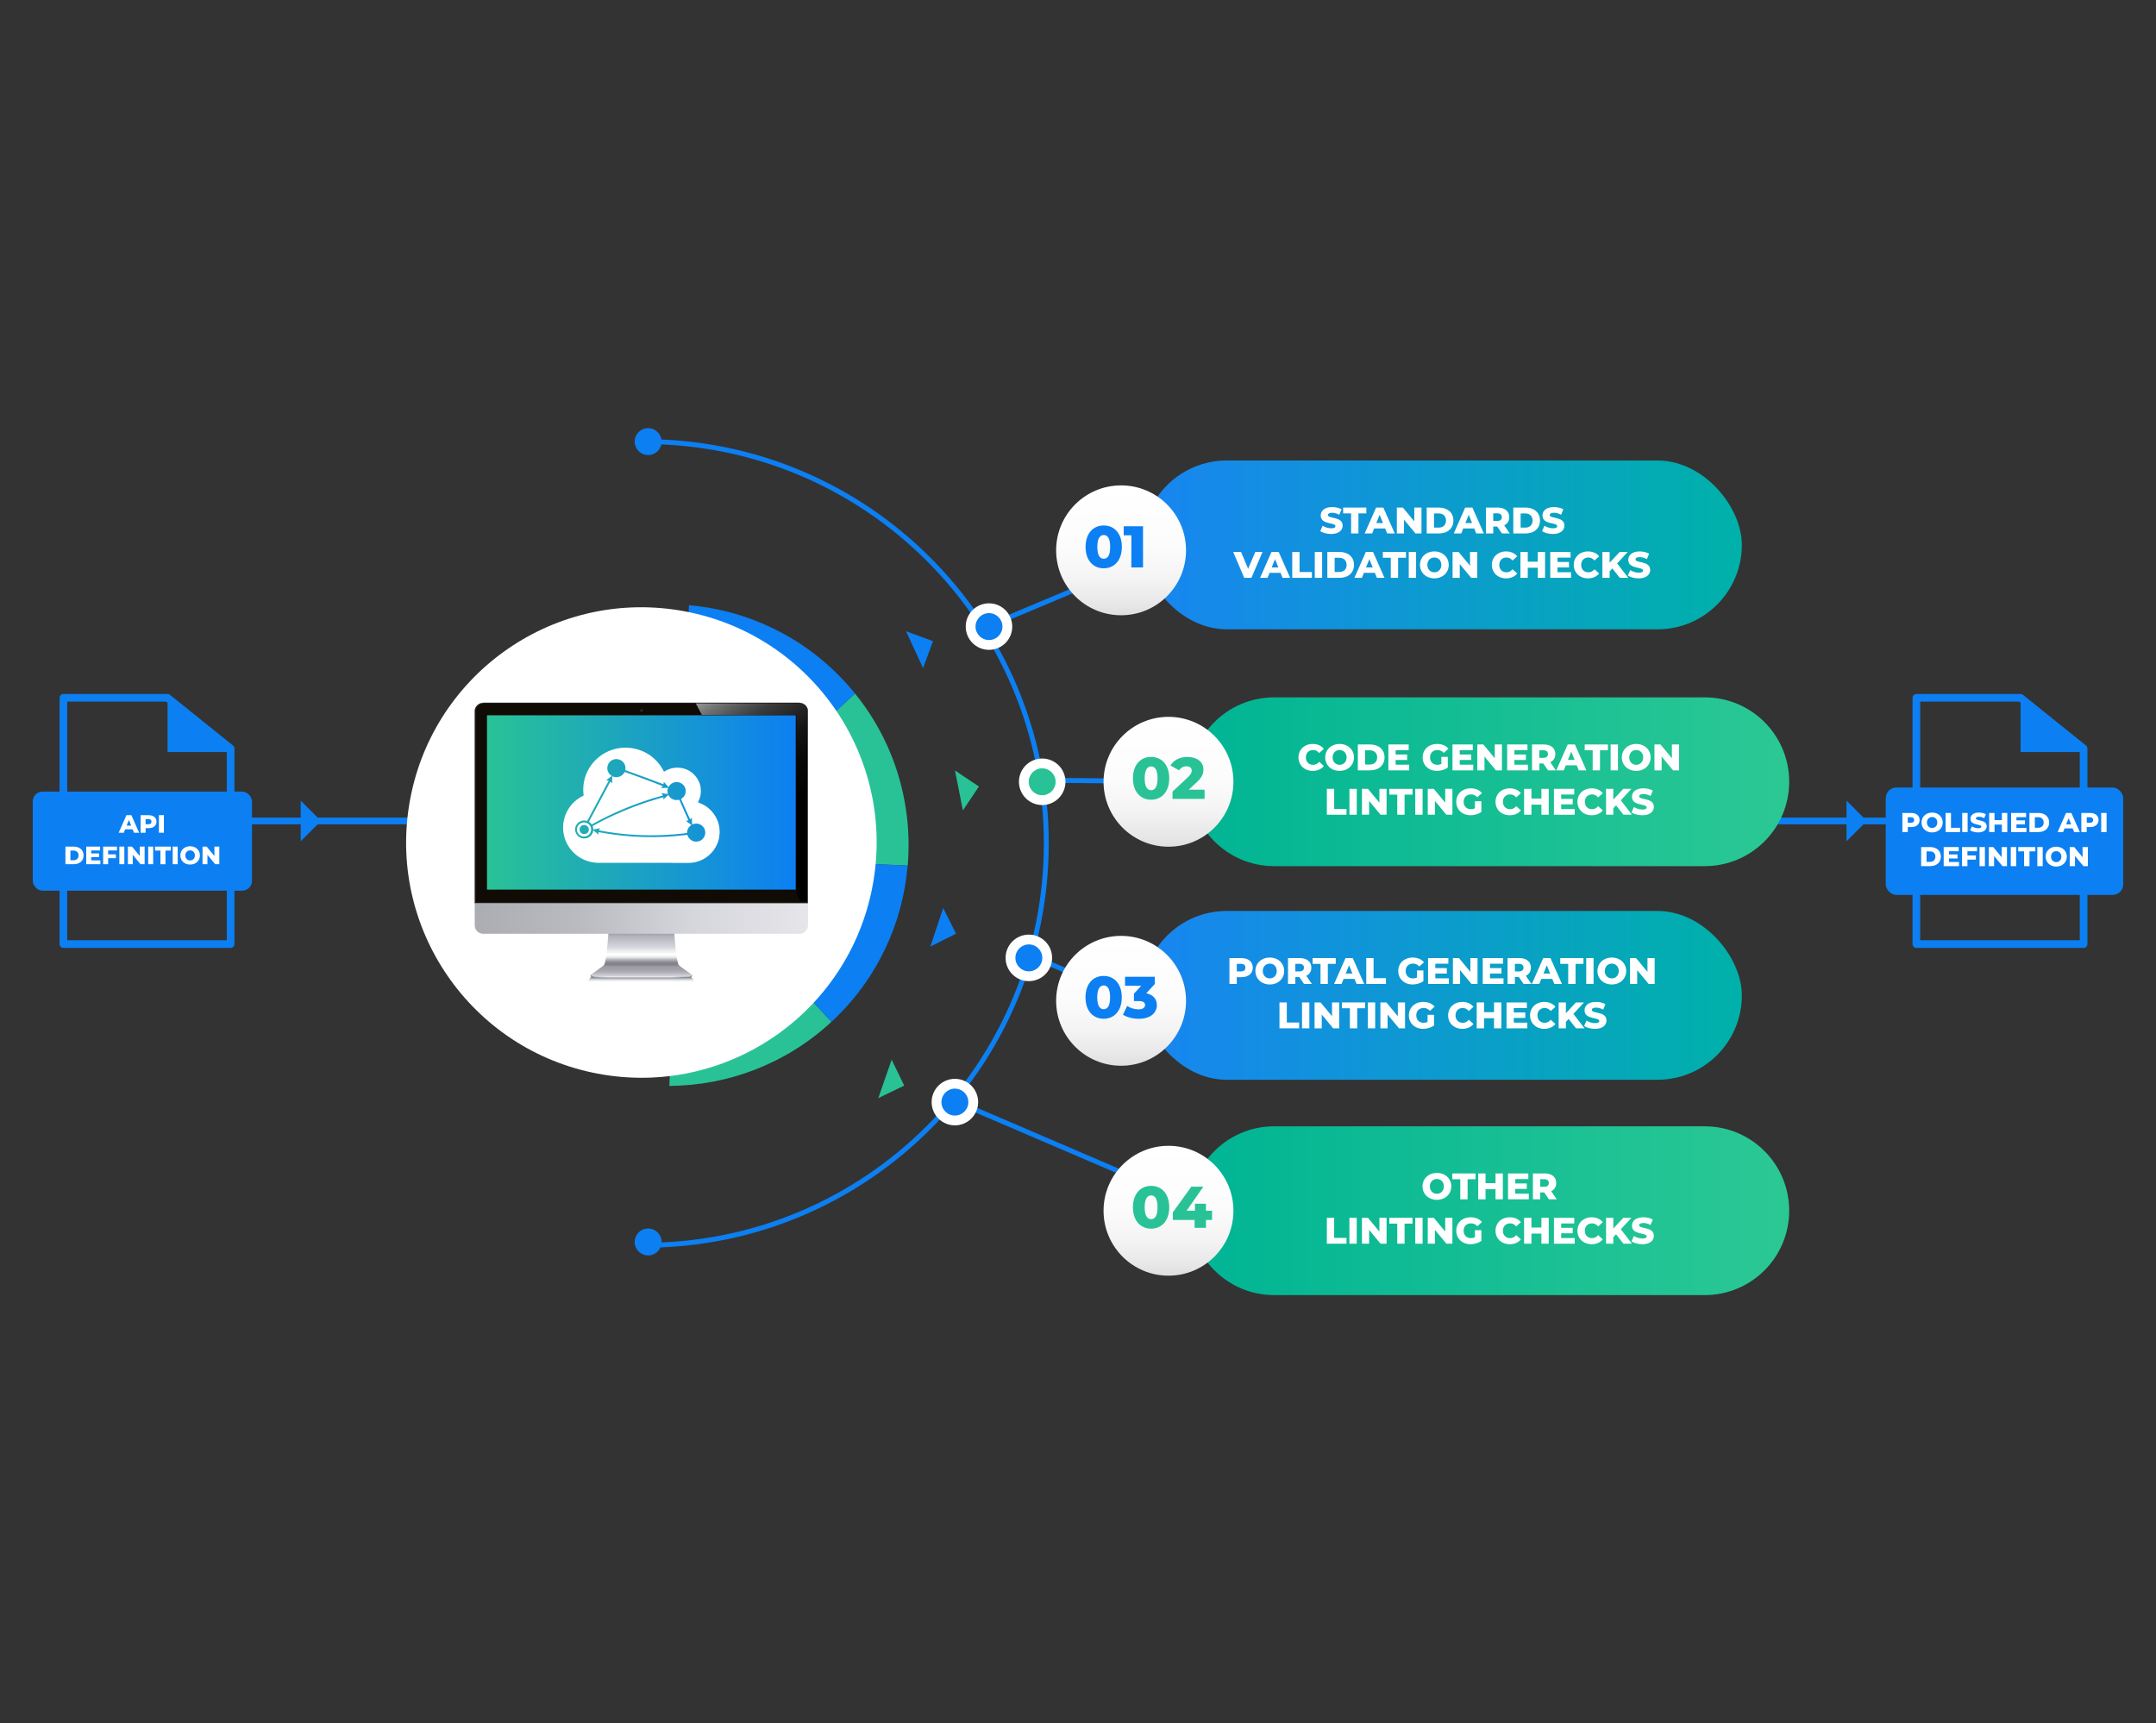 <?xml version="1.0" encoding="UTF-8"?>
<svg xmlns="http://www.w3.org/2000/svg" xmlns:xlink="http://www.w3.org/1999/xlink" viewBox="0 0 583 466">
  <rect x="0" y="0" width="583" height="466" fill="#333333" stroke="none"/>
  <defs>
    <style>
      .cls-1 {
        stroke-linecap: round;
        stroke-linejoin: round;
        stroke-width: 2.07px;
      }

      .cls-1, .cls-2, .cls-3 {
        fill: none;
        stroke: #0c7ff2;
      }

      .cls-4 {
        fill: url(#linear-gradient);
      }

      .cls-4, .cls-5, .cls-6, .cls-7, .cls-8, .cls-9, .cls-10, .cls-11, .cls-12, .cls-13, .cls-14, .cls-15, .cls-16, .cls-17, .cls-18, .cls-19, .cls-20, .cls-21, .cls-22, .cls-23, .cls-24, .cls-25 {
        stroke-width: 0px;
      }

      .cls-5 {
        fill: #100b05;
      }

      .cls-6 {
        fill: url(#linear-gradient-6);
      }

      .cls-7 {
        fill: #504f50;
      }

      .cls-2 {
        stroke-width: 1.33px;
      }

      .cls-2, .cls-3 {
        stroke-miterlimit: 10;
      }

      .cls-26 {
        isolation: isolate;
      }

      .cls-8 {
        fill: url(#linear-gradient-5);
      }

      .cls-9 {
        fill: #0c7ff2;
      }

      .cls-10 {
        fill: #29c296;
      }

      .cls-11 {
        fill: url(#linear-gradient-2);
      }

      .cls-12 {
        fill: #1d1d1b;
      }

      .cls-13 {
        fill: url(#linear-gradient-7);
      }

      .cls-14 {
        fill: url(#linear-gradient-3);
      }

      .cls-15 {
        fill: url(#linear-gradient-9);
      }

      .cls-16 {
        fill: #ac38c4;
      }

      .cls-17 {
        fill: url(#linear-gradient-8);
      }

      .cls-18 {
        fill: url(#Degradado_sin_nombre_481);
      }

      .cls-19 {
        fill: #868686;
      }

      .cls-20 {
        fill: #fff;
      }

      .cls-21 {
        fill: url(#Degradado_sin_nombre_481-4);
      }

      .cls-22 {
        fill: url(#linear-gradient-10);
      }

      .cls-23 {
        fill: url(#linear-gradient-4);
      }

      .cls-27 {
        mix-blend-mode: multiply;
      }

      .cls-3 {
        stroke-width: 1.82px;
      }

      .cls-24 {
        fill: url(#Degradado_sin_nombre_481-3);
      }

      .cls-25 {
        fill: url(#Degradado_sin_nombre_481-2);
      }
    </style>
    <linearGradient id="linear-gradient" x1="-1158.41" y1="-654.96" x2="-1158.41" y2="-656.45" gradientTransform="translate(-984.99 -390.82) rotate(-180)" gradientUnits="userSpaceOnUse">
      <stop offset="0" stop-color="#000"/>
      <stop offset=".01" stop-color="#111112"/>
      <stop offset=".06" stop-color="#434549"/>
      <stop offset=".1" stop-color="#686b70"/>
      <stop offset=".13" stop-color="#7e8289"/>
      <stop offset=".15" stop-color="#878b92"/>
      <stop offset=".2" stop-color="#93979d"/>
      <stop offset=".36" stop-color="#babcc0"/>
      <stop offset=".53" stop-color="#d8d9db"/>
      <stop offset=".69" stop-color="#edeeef"/>
      <stop offset=".85" stop-color="#fafafb"/>
      <stop offset="1" stop-color="#fff"/>
    </linearGradient>
    <linearGradient id="linear-gradient-2" x1="159.7" y1="263.98" x2="187.15" y2="263.98" gradientUnits="userSpaceOnUse">
      <stop offset="0" stop-color="#79777e"/>
      <stop offset=".08" stop-color="#caccd1"/>
      <stop offset=".1" stop-color="#d8dadd"/>
      <stop offset=".14" stop-color="#edeef0"/>
      <stop offset=".17" stop-color="#fafafb"/>
      <stop offset=".2" stop-color="#fff"/>
      <stop offset=".8" stop-color="#fff"/>
      <stop offset=".9" stop-color="#b3b4bc"/>
      <stop offset="1" stop-color="#828189"/>
    </linearGradient>
    <linearGradient id="linear-gradient-3" x1="173.43" y1="264.13" x2="173.43" y2="251.65" gradientUnits="userSpaceOnUse">
      <stop offset=".01" stop-color="#d6d6dd"/>
      <stop offset=".06" stop-color="#c0bfc7"/>
      <stop offset=".11" stop-color="#adacb5"/>
      <stop offset=".16" stop-color="#a2a1aa"/>
      <stop offset=".21" stop-color="#9f9ea7"/>
      <stop offset=".25" stop-color="#8b8a91"/>
      <stop offset=".27" stop-color="#807f86"/>
      <stop offset=".3" stop-color="#86858c"/>
      <stop offset=".33" stop-color="#97969d"/>
      <stop offset=".37" stop-color="#b3b3ba"/>
      <stop offset=".39" stop-color="#c5c5cc"/>
      <stop offset=".39" stop-color="#c6c6cd"/>
      <stop offset=".41" stop-color="#dfdfe3"/>
      <stop offset=".44" stop-color="#f1f1f2"/>
      <stop offset=".46" stop-color="#fbfbfb"/>
      <stop offset=".49" stop-color="#fff"/>
      <stop offset=".52" stop-color="#f7f7f8"/>
      <stop offset=".64" stop-color="#d6d7dd"/>
      <stop offset=".87" stop-color="#b3b4bc"/>
      <stop offset="1" stop-color="#8f8e97"/>
    </linearGradient>
    <linearGradient id="linear-gradient-4" x1="128.37" y1="248.37" x2="218.49" y2="248.37" gradientUnits="userSpaceOnUse">
      <stop offset="0" stop-color="#abadb3"/>
      <stop offset=".33" stop-color="#bbbcc1"/>
      <stop offset=".66" stop-color="#d6d7dc"/>
      <stop offset="1" stop-color="#e5e5ea"/>
    </linearGradient>
    <linearGradient id="linear-gradient-5" x1="131.69" y1="217" x2="215.17" y2="217" gradientUnits="userSpaceOnUse">
      <stop offset="0" stop-color="#29c296"/>
      <stop offset="1" stop-color="#0c7ff2"/>
    </linearGradient>
    <linearGradient id="linear-gradient-6" x1="228.91" y1="237.69" x2="198.17" y2="184.44" gradientUnits="userSpaceOnUse">
      <stop offset="0" stop-color="#000"/>
      <stop offset=".41" stop-color="#010101"/>
      <stop offset=".56" stop-color="#080808"/>
      <stop offset=".67" stop-color="#141414"/>
      <stop offset=".75" stop-color="#252525"/>
      <stop offset=".83" stop-color="#3b3b3b"/>
      <stop offset=".89" stop-color="#565656"/>
      <stop offset=".95" stop-color="#767676"/>
      <stop offset="1" stop-color="#999"/>
    </linearGradient>
    <linearGradient id="linear-gradient-7" x1="308.9" y1="269.17" x2="471" y2="269.17" gradientUnits="userSpaceOnUse">
      <stop offset="0" stop-color="#1885f2"/>
      <stop offset="1" stop-color="#00b1a9"/>
    </linearGradient>
    <linearGradient id="Degradado_sin_nombre_481" data-name="Degradado sin nombre 481" x1="303.15" y1="253.08" x2="303.15" y2="288.2" gradientUnits="userSpaceOnUse">
      <stop offset="0" stop-color="#fff"/>
      <stop offset=".47" stop-color="#fcfcfc"/>
      <stop offset=".72" stop-color="#f4f4f4"/>
      <stop offset=".92" stop-color="#e7e7e7"/>
      <stop offset="1" stop-color="#dfdfdf"/>
    </linearGradient>
    <linearGradient id="linear-gradient-8" x1="321.71" y1="211.41" x2="483.82" y2="211.41" gradientUnits="userSpaceOnUse">
      <stop offset="0" stop-color="#00b494"/>
      <stop offset=".99" stop-color="#2bc894"/>
    </linearGradient>
    <linearGradient id="Degradado_sin_nombre_481-2" data-name="Degradado sin nombre 481" x1="315.97" y1="193.85" x2="315.97" y2="228.96" xlink:href="#Degradado_sin_nombre_481"/>
    <linearGradient id="linear-gradient-9" y1="327.41" y2="327.41" xlink:href="#linear-gradient-8"/>
    <linearGradient id="Degradado_sin_nombre_481-3" data-name="Degradado sin nombre 481" x1="315.97" y1="309.85" x2="315.97" y2="344.96" xlink:href="#Degradado_sin_nombre_481"/>
    <linearGradient id="linear-gradient-10" y1="147.35" x2="471" y2="147.35" xlink:href="#linear-gradient-7"/>
    <linearGradient id="Degradado_sin_nombre_481-4" data-name="Degradado sin nombre 481" y1="131.27" y2="166.38" xlink:href="#Degradado_sin_nombre_481"/>
  </defs>
  <g class="cls-26">
    <g id="Layer_1" data-name="Layer 1">
      <g>
        <g>
          <g>
            <line class="cls-3" x1="473.43" y1="222" x2="536.85" y2="222"/>
            <g>
              <polygon class="cls-1" points="546.38 188.7 518.2 188.7 518.2 255.3 563.42 255.3 563.42 202.4 546.38 188.7"/>
              <polygon class="cls-9" points="546.38 188.7 546.38 203.37 563.42 203.37 546.38 188.7"/>
              <rect class="cls-9" x="509.92" y="212.96" width="64.22" height="29.04" rx="2.88" ry="2.88"/>
              <g>
                <path class="cls-20" d="M519.08,221.75c0,1.17-.89,1.91-2.3,1.91h-.9v1.35h-1.46v-5.17h2.36c1.41,0,2.3.73,2.3,1.91ZM517.6,221.75c0-.48-.3-.76-.91-.76h-.81v1.51h.81c.61,0,.91-.28.91-.75Z"/>
                <path class="cls-20" d="M519.59,222.42c0-1.55,1.22-2.69,2.87-2.69s2.87,1.14,2.87,2.69-1.22,2.69-2.87,2.69-2.87-1.14-2.87-2.69ZM523.86,222.42c0-.89-.61-1.48-1.4-1.48s-1.4.58-1.4,1.48.61,1.48,1.4,1.48,1.4-.58,1.4-1.48Z"/>
                <path class="cls-20" d="M526.1,219.84h1.46v4.01h2.47v1.16h-3.93v-5.17Z"/>
                <path class="cls-20" d="M530.6,219.84h1.46v5.17h-1.46v-5.17Z"/>
                <path class="cls-20" d="M532.74,224.54l.48-1.08c.46.3,1.11.51,1.71.51s.84-.17.84-.42c0-.82-2.94-.22-2.94-2.14,0-.92.75-1.68,2.29-1.68.67,0,1.37.16,1.88.45l-.45,1.08c-.5-.27-.98-.4-1.43-.4-.61,0-.83.21-.83.46,0,.79,2.93.2,2.93,2.11,0,.9-.75,1.67-2.29,1.67-.85,0-1.69-.23-2.18-.57Z"/>
                <path class="cls-20" d="M542.79,219.84v5.17h-1.46v-2.02h-1.99v2.02h-1.46v-5.17h1.46v1.94h1.99v-1.94h1.46Z"/>
                <path class="cls-20" d="M547.97,223.88v1.13h-4.15v-5.17h4.05v1.13h-2.61v.87h2.3v1.09h-2.3v.95h2.7Z"/>
                <path class="cls-20" d="M548.77,219.84h2.45c1.71,0,2.89,1,2.89,2.58s-1.17,2.58-2.89,2.58h-2.45v-5.17ZM551.16,223.84c.88,0,1.47-.52,1.47-1.42s-.59-1.42-1.47-1.42h-.92v2.84h.92Z"/>
                <path class="cls-20" d="M560.48,224.01h-2.19l-.41,1h-1.49l2.28-5.17h1.44l2.29,5.17h-1.52l-.41-1ZM560.05,222.93l-.67-1.65-.67,1.65h1.33Z"/>
                <path class="cls-20" d="M567.47,221.75c0,1.17-.89,1.91-2.3,1.91h-.9v1.35h-1.46v-5.17h2.36c1.41,0,2.3.73,2.3,1.91ZM566,221.75c0-.48-.3-.76-.91-.76h-.81v1.51h.81c.61,0,.91-.28.91-.75Z"/>
                <path class="cls-20" d="M568.18,219.84h1.46v5.17h-1.46v-5.17Z"/>
                <path class="cls-20" d="M519.49,229.06h2.45c1.71,0,2.89,1,2.89,2.58s-1.17,2.58-2.89,2.58h-2.45v-5.17ZM521.88,233.07c.88,0,1.47-.52,1.47-1.42s-.59-1.42-1.47-1.42h-.92v2.84h.92Z"/>
                <path class="cls-20" d="M529.74,233.1v1.13h-4.15v-5.17h4.05v1.13h-2.61v.87h2.3v1.09h-2.3v.95h2.7Z"/>
                <path class="cls-20" d="M532.01,230.19v1.14h2.28v1.13h-2.28v1.77h-1.46v-5.17h4.05v1.13h-2.59Z"/>
                <path class="cls-20" d="M535.28,229.06h1.46v5.17h-1.46v-5.17Z"/>
                <path class="cls-20" d="M542.7,229.06v5.17h-1.2l-2.28-2.75v2.75h-1.43v-5.17h1.2l2.28,2.75v-2.75h1.43Z"/>
                <path class="cls-20" d="M543.73,229.06h1.46v5.17h-1.46v-5.17Z"/>
                <path class="cls-20" d="M547.33,230.22h-1.59v-1.16h4.63v1.16h-1.58v4.01h-1.46v-4.01Z"/>
                <path class="cls-20" d="M550.91,229.06h1.46v5.17h-1.46v-5.17Z"/>
                <path class="cls-20" d="M553.15,231.65c0-1.55,1.22-2.69,2.87-2.69s2.87,1.14,2.87,2.69-1.22,2.69-2.87,2.69-2.87-1.14-2.87-2.69ZM557.42,231.65c0-.89-.61-1.48-1.4-1.48s-1.4.58-1.4,1.48.61,1.48,1.4,1.48,1.4-.58,1.4-1.48Z"/>
                <path class="cls-20" d="M564.58,229.06v5.17h-1.2l-2.28-2.75v2.75h-1.43v-5.17h1.2l2.28,2.75v-2.75h1.43Z"/>
              </g>
            </g>
            <polygon class="cls-9" points="499.31 216.5 504.81 222 499.31 227.5 499.31 216.5"/>
          </g>
          <g>
            <line class="cls-3" x1="54.19" y1="222" x2="117.61" y2="222"/>
            <g>
              <polygon class="cls-1" points="45.31 188.7 17.14 188.7 17.14 255.3 62.36 255.3 62.36 202.4 45.31 188.7"/>
              <polygon class="cls-9" points="45.31 188.7 45.31 203.37 62.36 203.37 45.31 188.7"/>
              <rect class="cls-9" x="8.86" y="214.06" width="59.28" height="26.8" rx="2.66" ry="2.66"/>
              <g>
                <path class="cls-20" d="M35.86,224.26h-2.01l-.38.93h-1.38l2.1-4.76h1.33l2.11,4.76h-1.4l-.38-.93ZM35.47,223.27l-.61-1.52-.61,1.52h1.22Z"/>
                <path class="cls-20" d="M42.32,222.19c0,1.08-.82,1.76-2.12,1.76h-.83v1.25h-1.35v-4.76h2.18c1.3,0,2.12.67,2.12,1.76ZM40.96,222.19c0-.44-.28-.7-.84-.7h-.75v1.4h.75c.56,0,.84-.26.84-.69Z"/>
                <path class="cls-20" d="M42.97,220.43h1.35v4.76h-1.35v-4.76Z"/>
                <path class="cls-20" d="M17.69,228.94h2.25c1.58,0,2.66.92,2.66,2.38s-1.08,2.38-2.66,2.38h-2.25v-4.76ZM19.89,232.63c.81,0,1.35-.48,1.35-1.31s-.54-1.31-1.35-1.31h-.85v2.61h.85Z"/>
                <path class="cls-20" d="M27.14,232.66v1.04h-3.82v-4.76h3.74v1.04h-2.4v.8h2.12v1.01h-2.12v.87h2.49Z"/>
                <path class="cls-20" d="M29.24,229.98v1.05h2.1v1.04h-2.1v1.63h-1.35v-4.76h3.74v1.04h-2.39Z"/>
                <path class="cls-20" d="M32.27,228.94h1.35v4.76h-1.35v-4.76Z"/>
                <path class="cls-20" d="M39.11,228.94v4.76h-1.11l-2.1-2.54v2.54h-1.32v-4.76h1.11l2.1,2.54v-2.54h1.32Z"/>
                <path class="cls-20" d="M40.07,228.94h1.35v4.76h-1.35v-4.76Z"/>
                <path class="cls-20" d="M43.39,230.01h-1.46v-1.07h4.27v1.07h-1.46v3.7h-1.35v-3.7Z"/>
                <path class="cls-20" d="M46.7,228.94h1.35v4.76h-1.35v-4.76Z"/>
                <path class="cls-20" d="M48.76,231.32c0-1.43,1.12-2.48,2.65-2.48s2.65,1.05,2.65,2.48-1.12,2.48-2.65,2.48-2.65-1.05-2.65-2.48ZM52.7,231.32c0-.82-.57-1.36-1.29-1.36s-1.29.54-1.29,1.36.56,1.36,1.29,1.36,1.29-.54,1.29-1.36Z"/>
                <path class="cls-20" d="M59.3,228.94v4.76h-1.11l-2.1-2.54v2.54h-1.32v-4.76h1.11l2.1,2.54v-2.54h1.32Z"/>
              </g>
            </g>
            <polygon class="cls-9" points="81.31 216.5 86.81 222 81.31 227.5 81.31 216.5"/>
          </g>
          <g>
            <path class="cls-2" d="M174.27,119.42c60.01,0,108.66,48.65,108.66,108.66s-48.65,108.66-108.66,108.66"/>
            <path class="cls-9" d="M171.62,119.42c0-2.01,1.63-3.64,3.64-3.64s3.64,1.63,3.64,3.64-1.63,3.64-3.64,3.64-3.64-1.63-3.64-3.64Z"/>
            <path class="cls-9" d="M171.62,335.85c0-2.01,1.63-3.64,3.64-3.64s3.64,1.63,3.64,3.64-1.63,3.64-3.64,3.64-3.64-1.63-3.64-3.64Z"/>
          </g>
          <g>
            <polygon class="cls-16" points="172.37 228.65 172.37 228.65 172.37 228.65 172.37 228.65"/>
            <polygon class="cls-16" points="183.54 231.54 183.54 231.54 183.54 231.54 183.54 231.54"/>
            <path class="cls-9" d="M231.23,187.57c-.88-1.09-1.8-2.16-2.77-3.21-11.42-12.39-26.57-19.34-42.16-20.71l-2.76,67.89,47.69-43.96Z"/>
            <path class="cls-10" d="M183.54,231.54l61.91,2.52c1.38-16.27-3.31-33-14.22-46.48l-47.69,43.96h0Z"/>
            <path class="cls-10" d="M181.01,293.65c15.65-.1,31.32-5.8,43.7-17.22.04-.04.08-.07.11-.11l-41.29-44.79-2.53,62.12Z"/>
            <path class="cls-9" d="M183.54,231.54h0s41.29,44.79,41.29,44.79c12.37-11.46,19.29-26.65,20.61-42.27l-61.91-2.52Z"/>
          </g>
          <circle class="cls-20" cx="173.43" cy="227.82" r="63.61" transform="translate(-79.23 362.52) rotate(-80.78)"/>
          <g>
            <g class="cls-27">
              <path class="cls-4" d="M160.19,264.13h26.48c.59.31,1.05,1.19,1.31,1.49-9.7,0-19.4,0-29.1,0,.08-.13.53-1.37,1.31-1.49Z"/>
            </g>
            <g>
              <path class="cls-11" d="M159.74,263.63c-.04.33-.24.7,1.13.7s25.12,0,25.12,0c0,0,1.53.11,1.08-.73"/>
              <path class="cls-14" d="M187.09,263.62c-.17-.24-3.09-2.18-3.51-2.6-.78-.76-1.28-9.37-1.28-9.37h-17.74s-.5,8.61-1.28,9.37c-.43.42-3.34,2.36-3.51,2.6-.05.12.29.51,1.31.51h24.89c1.02,0,1.19-.4,1.14-.51Z"/>
            </g>
            <path class="cls-23" d="M218.49,250.23c0,1.25-1.02,2.28-2.27,2.28h-85.58c-1.25,0-2.27-1.03-2.27-2.28v-5.99h90.13v5.99Z"/>
            <g>
              <g>
                <path class="cls-12" d="M128.4,244.2v-51.93c0-1.22,1.1-2.21,2.44-2.21h85.16c1.35,0,2.44.99,2.44,2.21v51.93h-90.05Z"/>
                <path class="cls-12" d="M218.49,244.23h-90.13v-51.97c0-1.24,1.11-2.25,2.48-2.25h85.16c1.37,0,2.48,1.01,2.48,2.25v51.97ZM128.44,244.17h89.98v-51.9c0-1.2-1.08-2.18-2.41-2.18h-85.16c-1.33,0-2.41.98-2.41,2.18v51.9Z"/>
              </g>
              <path class="cls-5" d="M216.01,190.32h-85.16c-1.18,0-2.15.87-2.15,1.94v51.67h89.46v-51.67c0-1.07-.97-1.94-2.15-1.94Z"/>
              <rect class="cls-8" x="131.69" y="193.43" width="83.48" height="47.14"/>
              <path class="cls-6" d="M218.28,192.16c0-1.07-.97-1.94-2.15-1.94h-27.98l1.64,3.11h25.58v47.78l.06.67,1.08,2.05h1.75v-51.67Z"/>
              <g>
                <ellipse class="cls-7" cx="173.43" cy="192.01" rx=".36" ry=".33"/>
                <path class="cls-5" d="M173.07,191.97s0,.06.02.09c.05.07.14.11.24.11.16,0,.29-.12.29-.26,0-.1-.06-.18-.15-.23-.02,0-.04,0-.07,0-.18,0-.33.13-.33.29Z"/>
              </g>
            </g>
            <rect class="cls-19" x="128.37" y="244.19" width="90.13" height=".09"/>
            <path class="cls-20" d="M181.72,233.32c-.86,0-1.73,0-2.59,0h-17.5c-1.81-.05-3.57-.6-5.09-1.59-1.41-.95-2.55-2.24-3.31-3.77-.49-1-.8-2.09-.91-3.2-.07-.48-.03-.97-.04-1.46.18-3.46,2.23-6.55,5.34-8.06.08-.05.22-.08.19-.2-.16-1.24-.12-2.49.12-3.72.37-1.83,1.18-3.54,2.37-4.97,2.31-2.8,5.8-4.33,9.43-4.15,1.91.1,3.76.66,5.4,1.64,1.59.96,2.92,2.29,3.88,3.88.2.31.35.65.54.97.9-.6,1.93-.97,3-1.08,1.77-.15,3.63.42,4.93,1.65,1.16,1.09,1.94,2.6,2.03,4.19.08,1.1-.13,2.21-.62,3.2-.06.11-.11.21-.16.32.5.18.99.39,1.46.64,1.66.87,2.96,2.34,3.72,4.03.78,1.71.87,3.69.41,5.49-.36,1.37-1.08,2.62-2.07,3.64-1.53,1.59-3.63,2.51-5.83,2.58-1.56,0-3.12,0-4.68,0M185.84,225.77c.11.13.12.32.21.46.6,1.22,2.08,1.72,3.3,1.11.46-.23.84-.59,1.08-1.05.36-.67.38-1.47.06-2.16-.35-.74-1.04-1.26-1.85-1.39-.5-.09-1.01.02-1.48.2-.07-.61-.04-1.23-.08-1.84-.16.14-.29.31-.44.47-.08-.13-.16-.27-.21-.42-.77-1.65-1.52-3.32-2.23-4.99-.06-.1.05-.17.13-.22.51-.33.88-.84,1.03-1.44.14-.59.06-1.21-.22-1.74-.37-.67-1.02-1.13-1.77-1.25-.64-.1-1.28.04-1.82.41-.33.25-.6.56-.8.91-.43-.45-.83-.94-1.25-1.4-.07.2-.03.42-.08.63-.06-.01-.12-.03-.18-.05-3.32-1.27-6.66-2.5-10.01-3.7-.09-.02-.17-.09-.13-.19.16-.96-.26-1.92-1.08-2.45-1.15-.74-2.68-.42-3.42.73-.01.02-.03.05-.04.07-.43.74-.45,1.64-.06,2.4.21.4.56.7.92.96-.49.41-1.03.76-1.51,1.18.23.02.45.06.68.11-1.9,3.6-3.81,7.19-5.74,10.77-.03.11-.14.08-.22.06-1.03-.28-2.12.13-2.71,1.02-.47.71-.53,1.61-.16,2.38.59,1.23,2.07,1.74,3.29,1.15.77-.37,1.29-1.11,1.38-1.96.5.36.95.79,1.43,1.17-.01-.23-.06-.46-.05-.68.18.02.37.05.55.09,7.6,1.4,15.37,1.64,23.04.69.13-.01.25-.05.38-.05.02,0,.05,0,.07,0h0ZM157,225.98c-.7-.39-1.09-1.18-.96-1.98.18-1.05,1.18-1.75,2.23-1.57.66.11,1.21.56,1.45,1.18.26.65.14,1.4-.31,1.93-.37.43-.92.68-1.49.67-.32,0-.64-.08-.93-.24h0ZM157.61,223.13c-.56.16-.93.7-.88,1.29.06.69.67,1.2,1.36,1.14.57-.05,1.03-.47,1.12-1.03.08-.48-.13-.96-.54-1.23-.21-.14-.45-.21-.7-.21-.12,0-.24.02-.36.05h0ZM172.32,225.79c-3.49-.17-6.96-.59-10.39-1.26.09-.21.25-.38.36-.57-.61.08-1.21.25-1.82.35-.08-.08-.04-.24-.07-.35,0-.2-.12-.39-.13-.59,1.7-.96,3.45-1.85,5.23-2.68,4.06-1.9,8.25-3.49,12.56-4.74.44-.12.88-.27,1.33-.36.01.2-.02.4,0,.6.45-.4.88-.82,1.33-1.22.26.42.57.83,1.01,1.07.57.31,1.25.4,1.88.24.08-.04.12.07.14.12.47,1.08.93,2.16,1.42,3.24.32.74.69,1.46,1,2.21-.23.04-.47.07-.7.11.11.11.23.21.37.29.37.28.76.54,1.12.83-.53.36-.97.89-1.1,1.53-.06.21-.03.44-.09.64-1.87.27-3.75.42-5.63.52-1.39.07-2.79.11-4.18.11-1.21,0-2.43-.03-3.64-.1h0ZM159.95,222.86c-.2-.25-.43-.47-.69-.65,1.46-2.74,2.94-5.47,4.38-8.21.47-.88.92-1.77,1.4-2.64.17.14.33.3.5.44,0-.62,0-1.25.01-1.87.42.16.86.28,1.32.23.88-.08,1.65-.61,2.04-1.4.17.04.33.09.49.16,2.4.85,4.78,1.73,7.16,2.63.89.34,1.79.67,2.67,1.03-.15.19-.33.35-.48.53.63-.01,1.27-.08,1.9-.08-.09.28-.15.57-.16.86,0,.29.04.57.11.85-.6-.08-1.19-.19-1.78-.27.15.2.3.4.45.6-.09.06-.18.09-.29.11-6.56,1.81-12.88,4.39-18.84,7.69-.04.03-.09.05-.14.05-.03,0-.06-.02-.07-.05"/>
          </g>
          <line class="cls-2" x1="266.33" y1="169.69" x2="305.52" y2="153.21"/>
          <circle class="cls-20" cx="267.43" cy="169.44" r="6.29"/>
          <circle class="cls-9" cx="267.43" cy="169.44" r="3.64"/>
          <line class="cls-2" x1="282.14" y1="211" x2="313.92" y2="211.3"/>
          <circle class="cls-20" cx="281.82" cy="211.41" r="6.29" transform="translate(-59.45 123.94) rotate(-22.5)"/>
          <path class="cls-10" d="M278.17,211.41c0-2.01,1.63-3.64,3.64-3.64s3.64,1.63,3.64,3.64-1.63,3.64-3.64,3.64-3.64-1.63-3.64-3.64Z"/>
          <line class="cls-2" x1="277.64" y1="258" x2="305.52" y2="269.82"/>
          <circle class="cls-20" cx="278.21" cy="259.03" r="6.29"/>
          <circle class="cls-9" cx="278.21" cy="259.03" r="3.64"/>
          <line class="cls-2" x1="256.21" y1="296.87" x2="305.81" y2="318.15"/>
          <circle class="cls-20" cx="258.21" cy="298.03" r="6.29"/>
          <circle class="cls-9" cx="258.21" cy="298.03" r="3.64"/>
          <rect class="cls-13" x="308.9" y="246.34" width="162.11" height="45.65" rx="22.82" ry="22.82"/>
          <g>
            <path class="cls-20" d="M338.76,261.67c0,1.59-1.2,2.58-3.11,2.58h-1.22v1.83h-1.98v-7h3.2c1.91,0,3.11.99,3.11,2.59ZM336.77,261.67c0-.65-.41-1.03-1.23-1.03h-1.1v2.05h1.1c.82,0,1.23-.38,1.23-1.02Z"/>
            <path class="cls-20" d="M339.47,262.58c0-2.1,1.65-3.64,3.89-3.64s3.89,1.54,3.89,3.64-1.65,3.64-3.89,3.64-3.89-1.54-3.89-3.64ZM345.25,262.58c0-1.21-.83-2-1.89-2s-1.89.79-1.89,2,.83,2,1.89,2,1.89-.79,1.89-2Z"/>
            <path class="cls-20" d="M351.35,264.22h-1.08v1.86h-1.98v-7h3.2c1.91,0,3.11.99,3.11,2.59,0,1.03-.5,1.79-1.37,2.21l1.51,2.2h-2.12l-1.27-1.86ZM351.37,260.64h-1.1v2.05h1.1c.82,0,1.23-.38,1.23-1.02s-.41-1.03-1.23-1.03Z"/>
            <path class="cls-20" d="M357.08,260.65h-2.15v-1.57h6.27v1.57h-2.14v5.43h-1.98v-5.43Z"/>
            <path class="cls-20" d="M366.28,264.72h-2.96l-.55,1.36h-2.02l3.09-7h1.95l3.1,7h-2.06l-.55-1.36ZM365.7,263.26l-.9-2.24-.9,2.24h1.8Z"/>
            <path class="cls-20" d="M369.45,259.08h1.98v5.43h3.34v1.57h-5.32v-7Z"/>
            <path class="cls-20" d="M383.15,262.43h1.75v2.9c-.81.58-1.92.89-2.94.89-2.23,0-3.86-1.51-3.86-3.64s1.63-3.64,3.9-3.64c1.31,0,2.37.45,3.06,1.28l-1.26,1.14c-.48-.53-1.03-.78-1.7-.78-1.2,0-2,.79-2,2s.8,2,1.98,2c.37,0,.72-.07,1.07-.23v-1.92Z"/>
            <path class="cls-20" d="M391.78,264.55v1.53h-5.62v-7h5.49v1.53h-3.53v1.18h3.11v1.48h-3.11v1.28h3.66Z"/>
            <path class="cls-20" d="M399.54,259.08v7h-1.63l-3.09-3.73v3.73h-1.94v-7h1.63l3.09,3.73v-3.73h1.94Z"/>
            <path class="cls-20" d="M406.56,264.55v1.53h-5.62v-7h5.49v1.53h-3.53v1.18h3.11v1.48h-3.11v1.28h3.66Z"/>
            <path class="cls-20" d="M410.72,264.22h-1.08v1.86h-1.98v-7h3.2c1.91,0,3.11.99,3.11,2.59,0,1.03-.5,1.79-1.37,2.21l1.51,2.2h-2.12l-1.27-1.86ZM410.74,260.64h-1.1v2.05h1.1c.82,0,1.23-.38,1.23-1.02s-.41-1.03-1.23-1.03Z"/>
            <path class="cls-20" d="M419.75,264.72h-2.96l-.55,1.36h-2.02l3.09-7h1.95l3.1,7h-2.06l-.55-1.36ZM419.17,263.26l-.9-2.24-.9,2.24h1.8Z"/>
            <path class="cls-20" d="M424.06,260.65h-2.15v-1.57h6.27v1.57h-2.14v5.43h-1.98v-5.43Z"/>
            <path class="cls-20" d="M428.93,259.08h1.98v7h-1.98v-7Z"/>
            <path class="cls-20" d="M431.96,262.58c0-2.1,1.65-3.64,3.89-3.64s3.89,1.54,3.89,3.64-1.65,3.64-3.89,3.64-3.89-1.54-3.89-3.64ZM437.73,262.58c0-1.21-.83-2-1.89-2s-1.89.79-1.89,2,.83,2,1.89,2,1.89-.79,1.89-2Z"/>
            <path class="cls-20" d="M447.43,259.08v7h-1.63l-3.09-3.73v3.73h-1.94v-7h1.63l3.09,3.73v-3.73h1.94Z"/>
            <path class="cls-20" d="M345.98,271.08h1.98v5.43h3.34v1.57h-5.32v-7Z"/>
            <path class="cls-20" d="M352.08,271.08h1.98v7h-1.98v-7Z"/>
            <path class="cls-20" d="M362.13,271.08v7h-1.63l-3.09-3.73v3.73h-1.94v-7h1.63l3.09,3.73v-3.73h1.94Z"/>
            <path class="cls-20" d="M365.02,272.65h-2.15v-1.57h6.27v1.57h-2.14v5.43h-1.98v-5.43Z"/>
            <path class="cls-20" d="M369.88,271.08h1.98v7h-1.98v-7Z"/>
            <path class="cls-20" d="M379.93,271.08v7h-1.63l-3.09-3.73v3.73h-1.94v-7h1.63l3.09,3.73v-3.73h1.94Z"/>
            <path class="cls-20" d="M386.02,274.43h1.75v2.9c-.81.58-1.92.89-2.94.89-2.23,0-3.86-1.51-3.86-3.64s1.63-3.64,3.9-3.64c1.31,0,2.37.45,3.06,1.28l-1.26,1.14c-.48-.53-1.03-.78-1.7-.78-1.2,0-2,.79-2,2s.8,2,1.98,2c.37,0,.72-.07,1.07-.23v-1.92Z"/>
            <path class="cls-20" d="M391.58,274.58c0-2.13,1.63-3.64,3.85-3.64,1.29,0,2.33.47,3.01,1.32l-1.26,1.14c-.44-.53-.98-.82-1.65-.82-1.15,0-1.95.8-1.95,2s.8,2,1.95,2c.67,0,1.21-.29,1.65-.82l1.26,1.14c-.68.85-1.72,1.32-3.01,1.32-2.22,0-3.85-1.51-3.85-3.64Z"/>
            <path class="cls-20" d="M405.98,271.08v7h-1.98v-2.73h-2.7v2.73h-1.98v-7h1.98v2.63h2.7v-2.63h1.98Z"/>
            <path class="cls-20" d="M413,276.55v1.53h-5.62v-7h5.49v1.53h-3.53v1.18h3.11v1.48h-3.11v1.28h3.66Z"/>
            <path class="cls-20" d="M413.74,274.58c0-2.13,1.63-3.64,3.85-3.64,1.29,0,2.33.47,3.01,1.32l-1.26,1.14c-.44-.53-.98-.82-1.65-.82-1.15,0-1.95.8-1.95,2s.8,2,1.95,2c.67,0,1.21-.29,1.65-.82l1.26,1.14c-.68.85-1.72,1.32-3.01,1.32-2.22,0-3.85-1.51-3.85-3.64Z"/>
            <path class="cls-20" d="M424.17,275.54l-.74.79v1.75h-1.96v-7h1.96v2.91l2.71-2.91h2.18l-2.86,3.1,3.01,3.9h-2.3l-2-2.54Z"/>
            <path class="cls-20" d="M428.36,277.45l.65-1.46c.62.41,1.5.69,2.31.69s1.14-.23,1.14-.57c0-1.11-3.98-.3-3.98-2.9,0-1.25,1.02-2.27,3.1-2.27.91,0,1.85.21,2.54.61l-.61,1.47c-.67-.36-1.33-.54-1.94-.54-.83,0-1.13.28-1.13.63,0,1.07,3.97.27,3.97,2.85,0,1.22-1.02,2.26-3.1,2.26-1.15,0-2.29-.31-2.95-.77Z"/>
          </g>
          <circle class="cls-18" cx="303.15" cy="270.64" r="17.56"/>
          <g>
            <path class="cls-9" d="M293.53,269.7c0-3.67,2.07-5.79,4.91-5.79s4.9,2.12,4.9,5.79-2.07,5.79-4.9,5.79-4.91-2.11-4.91-5.79ZM300.18,269.7c0-2.34-.73-3.21-1.73-3.21s-1.75.87-1.75,3.21.73,3.21,1.75,3.21,1.73-.87,1.73-3.21Z"/>
            <path class="cls-9" d="M312.83,271.79c0,1.89-1.49,3.71-4.85,3.71-1.54,0-3.18-.38-4.32-1.1l1.14-2.37c.89.6,2.04.92,3.08.92s1.76-.41,1.76-1.16c0-.67-.49-1.08-1.7-1.08h-1.32v-1.99l1.99-2.15h-4.39v-2.43h8.04v1.97l-2.3,2.48c1.88.4,2.86,1.61,2.86,3.2Z"/>
          </g>
          <path class="cls-17" d="M460.99,188.58h-116.46c-12.6,0-22.82,10.22-22.82,22.82h0c0,12.6,10.22,22.82,22.82,22.82h116.46c12.6,0,22.82-10.22,22.82-22.82h0c0-12.6-10.22-22.82-22.82-22.82Z"/>
          <g>
            <path class="cls-20" d="M351.12,204.82c0-2.13,1.63-3.64,3.85-3.64,1.29,0,2.33.47,3.01,1.32l-1.26,1.14c-.44-.53-.98-.82-1.65-.82-1.15,0-1.95.8-1.95,2s.8,2,1.95,2c.67,0,1.21-.29,1.65-.82l1.26,1.14c-.68.85-1.72,1.32-3.01,1.32-2.22,0-3.85-1.51-3.85-3.64Z"/>
            <path class="cls-20" d="M358.35,204.82c0-2.1,1.65-3.64,3.89-3.64s3.89,1.54,3.89,3.64-1.65,3.64-3.89,3.64-3.89-1.54-3.89-3.64ZM364.13,204.82c0-1.21-.83-2-1.89-2s-1.89.79-1.89,2,.83,2,1.89,2,1.89-.79,1.89-2Z"/>
            <path class="cls-20" d="M367.17,201.32h3.31c2.32,0,3.91,1.35,3.91,3.5s-1.59,3.5-3.91,3.5h-3.31v-7ZM370.4,206.74c1.19,0,1.99-.71,1.99-1.92s-.8-1.92-1.99-1.92h-1.25v3.84h1.25Z"/>
            <path class="cls-20" d="M381.05,206.79v1.53h-5.62v-7h5.49v1.53h-3.53v1.18h3.11v1.48h-3.11v1.28h3.66Z"/>
            <path class="cls-20" d="M389.75,204.67h1.75v2.9c-.81.58-1.92.89-2.94.89-2.23,0-3.86-1.51-3.86-3.64s1.63-3.64,3.9-3.64c1.31,0,2.37.45,3.06,1.28l-1.26,1.14c-.48-.53-1.03-.78-1.7-.78-1.2,0-2,.79-2,2s.8,2,1.98,2c.37,0,.72-.07,1.07-.23v-1.92Z"/>
            <path class="cls-20" d="M398.38,206.79v1.53h-5.62v-7h5.49v1.53h-3.53v1.18h3.11v1.48h-3.11v1.28h3.66Z"/>
            <path class="cls-20" d="M406.14,201.32v7h-1.63l-3.09-3.73v3.73h-1.94v-7h1.63l3.09,3.73v-3.73h1.94Z"/>
            <path class="cls-20" d="M413.17,206.79v1.53h-5.62v-7h5.49v1.53h-3.53v1.18h3.11v1.48h-3.11v1.28h3.66Z"/>
            <path class="cls-20" d="M417.33,206.46h-1.08v1.86h-1.98v-7h3.2c1.91,0,3.11.99,3.11,2.59,0,1.03-.5,1.79-1.37,2.21l1.51,2.2h-2.12l-1.27-1.86ZM417.35,202.88h-1.1v2.05h1.1c.82,0,1.23-.38,1.23-1.02s-.41-1.03-1.23-1.03Z"/>
            <path class="cls-20" d="M426.36,206.96h-2.96l-.55,1.36h-2.02l3.09-7h1.95l3.1,7h-2.06l-.55-1.36ZM425.78,205.5l-.9-2.24-.9,2.24h1.8Z"/>
            <path class="cls-20" d="M430.67,202.89h-2.15v-1.57h6.27v1.57h-2.14v5.43h-1.98v-5.43Z"/>
            <path class="cls-20" d="M435.53,201.32h1.98v7h-1.98v-7Z"/>
            <path class="cls-20" d="M438.56,204.82c0-2.1,1.65-3.64,3.89-3.64s3.89,1.54,3.89,3.64-1.65,3.64-3.89,3.64-3.89-1.54-3.89-3.64ZM444.34,204.82c0-1.21-.83-2-1.89-2s-1.89.79-1.89,2,.83,2,1.89,2,1.89-.79,1.89-2Z"/>
            <path class="cls-20" d="M454.04,201.32v7h-1.63l-3.09-3.73v3.73h-1.94v-7h1.63l3.09,3.73v-3.73h1.94Z"/>
            <path class="cls-20" d="M358.79,213.32h1.98v5.43h3.34v1.57h-5.32v-7Z"/>
            <path class="cls-20" d="M364.9,213.32h1.98v7h-1.98v-7Z"/>
            <path class="cls-20" d="M374.94,213.32v7h-1.63l-3.09-3.73v3.73h-1.94v-7h1.63l3.09,3.73v-3.73h1.94Z"/>
            <path class="cls-20" d="M377.83,214.89h-2.15v-1.57h6.27v1.57h-2.14v5.43h-1.98v-5.43Z"/>
            <path class="cls-20" d="M382.7,213.32h1.98v7h-1.98v-7Z"/>
            <path class="cls-20" d="M392.74,213.32v7h-1.63l-3.09-3.73v3.73h-1.94v-7h1.63l3.09,3.73v-3.73h1.94Z"/>
            <path class="cls-20" d="M398.83,216.67h1.75v2.9c-.81.58-1.92.89-2.94.89-2.23,0-3.86-1.51-3.86-3.64s1.63-3.64,3.9-3.64c1.31,0,2.37.45,3.06,1.28l-1.26,1.14c-.48-.53-1.03-.78-1.7-.78-1.2,0-2,.79-2,2s.8,2,1.98,2c.37,0,.72-.07,1.07-.23v-1.92Z"/>
            <path class="cls-20" d="M404.4,216.82c0-2.13,1.63-3.64,3.85-3.64,1.29,0,2.33.47,3.01,1.32l-1.26,1.14c-.44-.53-.98-.82-1.65-.82-1.15,0-1.95.8-1.95,2s.8,2,1.95,2c.67,0,1.21-.29,1.65-.82l1.26,1.14c-.68.85-1.72,1.32-3.01,1.32-2.22,0-3.85-1.51-3.85-3.64Z"/>
            <path class="cls-20" d="M418.79,213.32v7h-1.98v-2.73h-2.7v2.73h-1.98v-7h1.98v2.63h2.7v-2.63h1.98Z"/>
            <path class="cls-20" d="M425.82,218.79v1.53h-5.62v-7h5.49v1.53h-3.53v1.18h3.11v1.48h-3.11v1.28h3.66Z"/>
            <path class="cls-20" d="M426.55,216.82c0-2.13,1.63-3.64,3.85-3.64,1.29,0,2.33.47,3.01,1.32l-1.26,1.14c-.44-.53-.98-.82-1.65-.82-1.15,0-1.95.8-1.95,2s.8,2,1.95,2c.67,0,1.21-.29,1.65-.82l1.26,1.14c-.68.85-1.72,1.32-3.01,1.32-2.22,0-3.85-1.51-3.85-3.64Z"/>
            <path class="cls-20" d="M436.99,217.78l-.74.79v1.75h-1.96v-7h1.96v2.91l2.71-2.91h2.18l-2.86,3.1,3.01,3.9h-2.3l-2-2.54Z"/>
            <path class="cls-20" d="M441.17,219.69l.65-1.46c.62.41,1.5.69,2.31.69s1.14-.23,1.14-.57c0-1.11-3.98-.3-3.98-2.9,0-1.25,1.02-2.27,3.1-2.27.91,0,1.85.21,2.54.61l-.61,1.47c-.67-.36-1.33-.54-1.94-.54-.83,0-1.13.28-1.13.63,0,1.07,3.97.27,3.97,2.85,0,1.22-1.02,2.26-3.1,2.26-1.15,0-2.29-.31-2.95-.77Z"/>
          </g>
          <circle class="cls-25" cx="315.97" cy="211.41" r="17.56"/>
          <g>
            <path class="cls-10" d="M306.36,210.47c0-3.67,2.07-5.79,4.91-5.79s4.9,2.12,4.9,5.79-2.07,5.79-4.9,5.79-4.91-2.11-4.91-5.79ZM313.01,210.47c0-2.34-.73-3.21-1.73-3.21s-1.75.87-1.75,3.21.73,3.21,1.75,3.21,1.73-.87,1.73-3.21Z"/>
            <path class="cls-10" d="M325.73,213.54v2.5h-8.67v-1.97l4.17-3.9c.89-.83,1.02-1.33,1.02-1.8,0-.71-.48-1.14-1.43-1.14-.81,0-1.54.37-1.99,1.08l-2.34-1.3c.84-1.4,2.42-2.32,4.61-2.32,2.56,0,4.32,1.32,4.32,3.39,0,1.08-.3,2.07-1.89,3.53l-2.1,1.94h4.29Z"/>
          </g>
          <path class="cls-15" d="M460.99,304.58h-116.46c-12.6,0-22.82,10.22-22.82,22.82h0c0,12.6,10.22,22.82,22.82,22.82h116.46c12.6,0,22.82-10.22,22.82-22.82h0c0-12.6-10.22-22.82-22.82-22.82Z"/>
          <g>
            <path class="cls-20" d="M384.66,320.82c0-2.1,1.65-3.64,3.89-3.64s3.89,1.54,3.89,3.64-1.65,3.64-3.89,3.64-3.89-1.54-3.89-3.64ZM390.43,320.82c0-1.21-.83-2-1.89-2s-1.89.79-1.89,2,.83,2,1.89,2,1.89-.79,1.89-2Z"/>
            <path class="cls-20" d="M394.87,318.89h-2.15v-1.57h6.27v1.57h-2.14v5.43h-1.98v-5.43Z"/>
            <path class="cls-20" d="M406.38,317.32v7h-1.98v-2.73h-2.7v2.73h-1.98v-7h1.98v2.63h2.7v-2.63h1.98Z"/>
            <path class="cls-20" d="M413.4,322.79v1.53h-5.62v-7h5.49v1.53h-3.53v1.18h3.11v1.48h-3.11v1.28h3.66Z"/>
            <path class="cls-20" d="M417.57,322.46h-1.08v1.86h-1.98v-7h3.2c1.91,0,3.11.99,3.11,2.59,0,1.03-.5,1.79-1.37,2.21l1.51,2.2h-2.12l-1.27-1.86ZM417.59,318.88h-1.1v2.05h1.1c.82,0,1.23-.38,1.23-1.02s-.41-1.03-1.23-1.03Z"/>
            <path class="cls-20" d="M358.79,329.32h1.98v5.43h3.34v1.57h-5.32v-7Z"/>
            <path class="cls-20" d="M364.89,329.32h1.98v7h-1.98v-7Z"/>
            <path class="cls-20" d="M374.94,329.32v7h-1.63l-3.09-3.73v3.73h-1.94v-7h1.63l3.09,3.73v-3.73h1.94Z"/>
            <path class="cls-20" d="M377.83,330.89h-2.15v-1.57h6.27v1.57h-2.14v5.43h-1.98v-5.43Z"/>
            <path class="cls-20" d="M382.7,329.32h1.98v7h-1.98v-7Z"/>
            <path class="cls-20" d="M392.74,329.32v7h-1.63l-3.09-3.73v3.73h-1.94v-7h1.63l3.09,3.73v-3.73h1.94Z"/>
            <path class="cls-20" d="M398.83,332.67h1.75v2.9c-.81.58-1.92.89-2.94.89-2.23,0-3.86-1.51-3.86-3.64s1.63-3.64,3.9-3.64c1.31,0,2.37.45,3.06,1.28l-1.26,1.14c-.48-.53-1.03-.78-1.7-.78-1.2,0-2,.79-2,2s.8,2,1.98,2c.37,0,.72-.07,1.07-.23v-1.92Z"/>
            <path class="cls-20" d="M404.4,332.82c0-2.13,1.63-3.64,3.85-3.64,1.29,0,2.33.47,3.01,1.32l-1.26,1.14c-.44-.53-.98-.82-1.65-.82-1.15,0-1.95.8-1.95,2s.8,2,1.95,2c.67,0,1.21-.29,1.65-.82l1.26,1.14c-.68.85-1.72,1.32-3.01,1.32-2.22,0-3.85-1.51-3.85-3.64Z"/>
            <path class="cls-20" d="M418.79,329.32v7h-1.98v-2.73h-2.7v2.73h-1.98v-7h1.98v2.63h2.7v-2.63h1.98Z"/>
            <path class="cls-20" d="M425.82,334.79v1.53h-5.62v-7h5.49v1.53h-3.53v1.18h3.11v1.48h-3.11v1.28h3.66Z"/>
            <path class="cls-20" d="M426.55,332.82c0-2.13,1.63-3.64,3.85-3.64,1.29,0,2.33.47,3.01,1.32l-1.26,1.14c-.44-.53-.98-.82-1.65-.82-1.15,0-1.95.8-1.95,2s.8,2,1.95,2c.67,0,1.21-.29,1.65-.82l1.26,1.14c-.68.85-1.72,1.32-3.01,1.32-2.22,0-3.85-1.51-3.85-3.64Z"/>
            <path class="cls-20" d="M436.99,333.78l-.74.79v1.75h-1.96v-7h1.96v2.91l2.71-2.91h2.18l-2.86,3.1,3.01,3.9h-2.3l-2-2.54Z"/>
            <path class="cls-20" d="M441.17,335.69l.65-1.46c.62.41,1.5.69,2.31.69s1.14-.23,1.14-.57c0-1.11-3.98-.3-3.98-2.9,0-1.25,1.02-2.27,3.1-2.27.91,0,1.85.21,2.54.61l-.61,1.47c-.67-.36-1.33-.54-1.94-.54-.83,0-1.13.28-1.13.63,0,1.07,3.97.27,3.97,2.85,0,1.22-1.02,2.26-3.1,2.26-1.15,0-2.29-.31-2.95-.77Z"/>
          </g>
          <circle class="cls-24" cx="315.97" cy="327.41" r="17.56"/>
          <g>
            <path class="cls-10" d="M306.36,326.47c0-3.67,2.07-5.79,4.91-5.79s4.9,2.12,4.9,5.79-2.07,5.79-4.9,5.79-4.91-2.11-4.91-5.79ZM313.01,326.47c0-2.34-.73-3.21-1.73-3.21s-1.75.87-1.75,3.21.73,3.21,1.75,3.21,1.73-.87,1.73-3.21Z"/>
            <path class="cls-10" d="M327.75,329.9h-1.65v2.13h-3.07v-2.13h-5.88v-2.05l4.99-6.95h3.26l-4.53,6.5h2.26v-1.89h2.97v1.89h1.65v2.5Z"/>
          </g>
          <rect class="cls-22" x="308.9" y="124.53" width="162.11" height="45.65" rx="22.82" ry="22.82"/>
          <g>
            <path class="cls-20" d="M357.01,143.63l.65-1.46c.62.41,1.5.69,2.31.69s1.14-.23,1.14-.57c0-1.11-3.98-.3-3.98-2.9,0-1.25,1.02-2.27,3.1-2.27.91,0,1.85.21,2.54.61l-.61,1.47c-.67-.36-1.33-.54-1.94-.54-.83,0-1.13.28-1.13.63,0,1.07,3.97.27,3.97,2.85,0,1.22-1.02,2.26-3.1,2.26-1.15,0-2.29-.31-2.95-.77Z"/>
            <path class="cls-20" d="M365.35,138.83h-2.15v-1.57h6.27v1.57h-2.14v5.43h-1.98v-5.43Z"/>
            <path class="cls-20" d="M374.55,142.9h-2.96l-.55,1.36h-2.02l3.09-7h1.95l3.1,7h-2.06l-.55-1.36ZM373.97,141.44l-.9-2.24-.9,2.24h1.8Z"/>
            <path class="cls-20" d="M384.38,137.26v7h-1.63l-3.09-3.73v3.73h-1.94v-7h1.63l3.09,3.73v-3.73h1.94Z"/>
            <path class="cls-20" d="M385.79,137.26h3.31c2.32,0,3.91,1.35,3.91,3.5s-1.59,3.5-3.91,3.5h-3.31v-7ZM389.02,142.68c1.19,0,1.99-.71,1.99-1.92s-.8-1.92-1.99-1.92h-1.25v3.84h1.25Z"/>
            <path class="cls-20" d="M398.64,142.9h-2.96l-.55,1.36h-2.02l3.09-7h1.95l3.1,7h-2.06l-.55-1.36ZM398.06,141.44l-.9-2.24-.9,2.24h1.8Z"/>
            <path class="cls-20" d="M404.87,142.4h-1.08v1.86h-1.98v-7h3.2c1.91,0,3.11.99,3.11,2.59,0,1.03-.5,1.79-1.37,2.21l1.51,2.2h-2.12l-1.27-1.86ZM404.89,138.82h-1.1v2.05h1.1c.82,0,1.23-.38,1.23-1.02s-.41-1.03-1.23-1.03Z"/>
            <path class="cls-20" d="M409.21,137.26h3.31c2.32,0,3.91,1.35,3.91,3.5s-1.59,3.5-3.91,3.5h-3.31v-7ZM412.44,142.68c1.19,0,1.99-.71,1.99-1.92s-.8-1.92-1.99-1.92h-1.25v3.84h1.25Z"/>
            <path class="cls-20" d="M416.98,143.63l.65-1.46c.62.41,1.5.69,2.31.69s1.14-.23,1.14-.57c0-1.11-3.98-.3-3.98-2.9,0-1.25,1.02-2.27,3.1-2.27.91,0,1.85.21,2.54.61l-.61,1.47c-.67-.36-1.33-.54-1.94-.54-.83,0-1.13.28-1.13.63,0,1.07,3.97.27,3.97,2.85,0,1.22-1.02,2.26-3.1,2.26-1.15,0-2.29-.31-2.95-.77Z"/>
            <path class="cls-20" d="M341.4,149.26l-3,7h-1.95l-2.99-7h2.14l1.9,4.56,1.94-4.56h1.96Z"/>
            <path class="cls-20" d="M346.26,154.9h-2.96l-.55,1.36h-2.02l3.09-7h1.95l3.1,7h-2.06l-.55-1.36ZM345.68,153.44l-.9-2.24-.9,2.24h1.8Z"/>
            <path class="cls-20" d="M349.43,149.26h1.98v5.43h3.34v1.57h-5.32v-7Z"/>
            <path class="cls-20" d="M355.53,149.26h1.98v7h-1.98v-7Z"/>
            <path class="cls-20" d="M358.92,149.26h3.31c2.32,0,3.91,1.35,3.91,3.5s-1.59,3.5-3.91,3.5h-3.31v-7ZM362.15,154.68c1.19,0,1.99-.71,1.99-1.92s-.8-1.92-1.99-1.92h-1.25v3.84h1.25Z"/>
            <path class="cls-20" d="M371.77,154.9h-2.96l-.55,1.36h-2.02l3.09-7h1.95l3.1,7h-2.06l-.55-1.36ZM371.19,153.44l-.9-2.24-.9,2.24h1.8Z"/>
            <path class="cls-20" d="M376.08,150.83h-2.15v-1.57h6.27v1.57h-2.14v5.43h-1.98v-5.43Z"/>
            <path class="cls-20" d="M380.94,149.26h1.98v7h-1.98v-7Z"/>
            <path class="cls-20" d="M383.97,152.76c0-2.1,1.65-3.64,3.89-3.64s3.89,1.54,3.89,3.64-1.65,3.64-3.89,3.64-3.89-1.54-3.89-3.64ZM389.75,152.76c0-1.21-.83-2-1.89-2s-1.89.79-1.89,2,.83,2,1.89,2,1.89-.79,1.89-2Z"/>
            <path class="cls-20" d="M399.45,149.26v7h-1.63l-3.09-3.73v3.73h-1.94v-7h1.63l3.09,3.73v-3.73h1.94Z"/>
            <path class="cls-20" d="M403.41,152.76c0-2.13,1.63-3.64,3.85-3.64,1.29,0,2.33.47,3.01,1.32l-1.26,1.14c-.44-.53-.98-.82-1.65-.82-1.15,0-1.95.8-1.95,2s.8,2,1.95,2c.67,0,1.21-.29,1.65-.82l1.26,1.14c-.68.85-1.72,1.32-3.01,1.32-2.22,0-3.85-1.51-3.85-3.64Z"/>
            <path class="cls-20" d="M417.8,149.26v7h-1.98v-2.73h-2.7v2.73h-1.98v-7h1.98v2.63h2.7v-2.63h1.98Z"/>
            <path class="cls-20" d="M424.82,154.73v1.53h-5.62v-7h5.49v1.53h-3.53v1.18h3.11v1.48h-3.11v1.28h3.66Z"/>
            <path class="cls-20" d="M425.56,152.76c0-2.13,1.63-3.64,3.85-3.64,1.29,0,2.33.47,3.01,1.32l-1.26,1.14c-.44-.53-.98-.82-1.65-.82-1.15,0-1.95.8-1.95,2s.8,2,1.95,2c.67,0,1.21-.29,1.65-.82l1.26,1.14c-.68.85-1.72,1.32-3.01,1.32-2.22,0-3.85-1.51-3.85-3.64Z"/>
            <path class="cls-20" d="M436,153.72l-.74.79v1.75h-1.96v-7h1.96v2.91l2.71-2.91h2.18l-2.86,3.1,3.01,3.9h-2.3l-2-2.54Z"/>
            <path class="cls-20" d="M440.18,155.63l.65-1.46c.62.41,1.5.69,2.31.69s1.14-.23,1.14-.57c0-1.11-3.98-.3-3.98-2.9,0-1.25,1.02-2.27,3.1-2.27.91,0,1.85.21,2.54.61l-.61,1.47c-.67-.36-1.33-.54-1.94-.54-.83,0-1.13.28-1.13.63,0,1.07,3.97.27,3.97,2.85,0,1.22-1.02,2.26-3.1,2.26-1.15,0-2.29-.31-2.95-.77Z"/>
          </g>
          <circle class="cls-21" cx="303.15" cy="148.82" r="17.56"/>
          <g>
            <path class="cls-9" d="M293.55,147.89c0-3.67,2.07-5.79,4.91-5.79s4.9,2.12,4.9,5.79-2.07,5.79-4.9,5.79-4.91-2.11-4.91-5.79ZM300.2,147.89c0-2.34-.73-3.21-1.73-3.21s-1.75.87-1.75,3.21.73,3.21,1.75,3.21,1.73-.87,1.73-3.21Z"/>
            <path class="cls-9" d="M309.08,142.32v11.13h-3.15v-8.7h-2.07v-2.43h5.21Z"/>
          </g>
        </g>
        <polygon class="cls-9" points="245 170.7 252.3 173.38 249.61 180.68 245 170.7"/>
        <polygon class="cls-10" points="258.24 208.36 264.7 212.69 260.37 219.15 258.24 208.36"/>
        <polygon class="cls-10" points="241.11 286.56 244.5 293.56 237.5 296.95 241.11 286.56"/>
        <polygon class="cls-9" points="255.04 245.53 258.52 252.49 251.57 255.97 255.04 245.53"/>
      </g>
    </g>
  </g>
</svg>